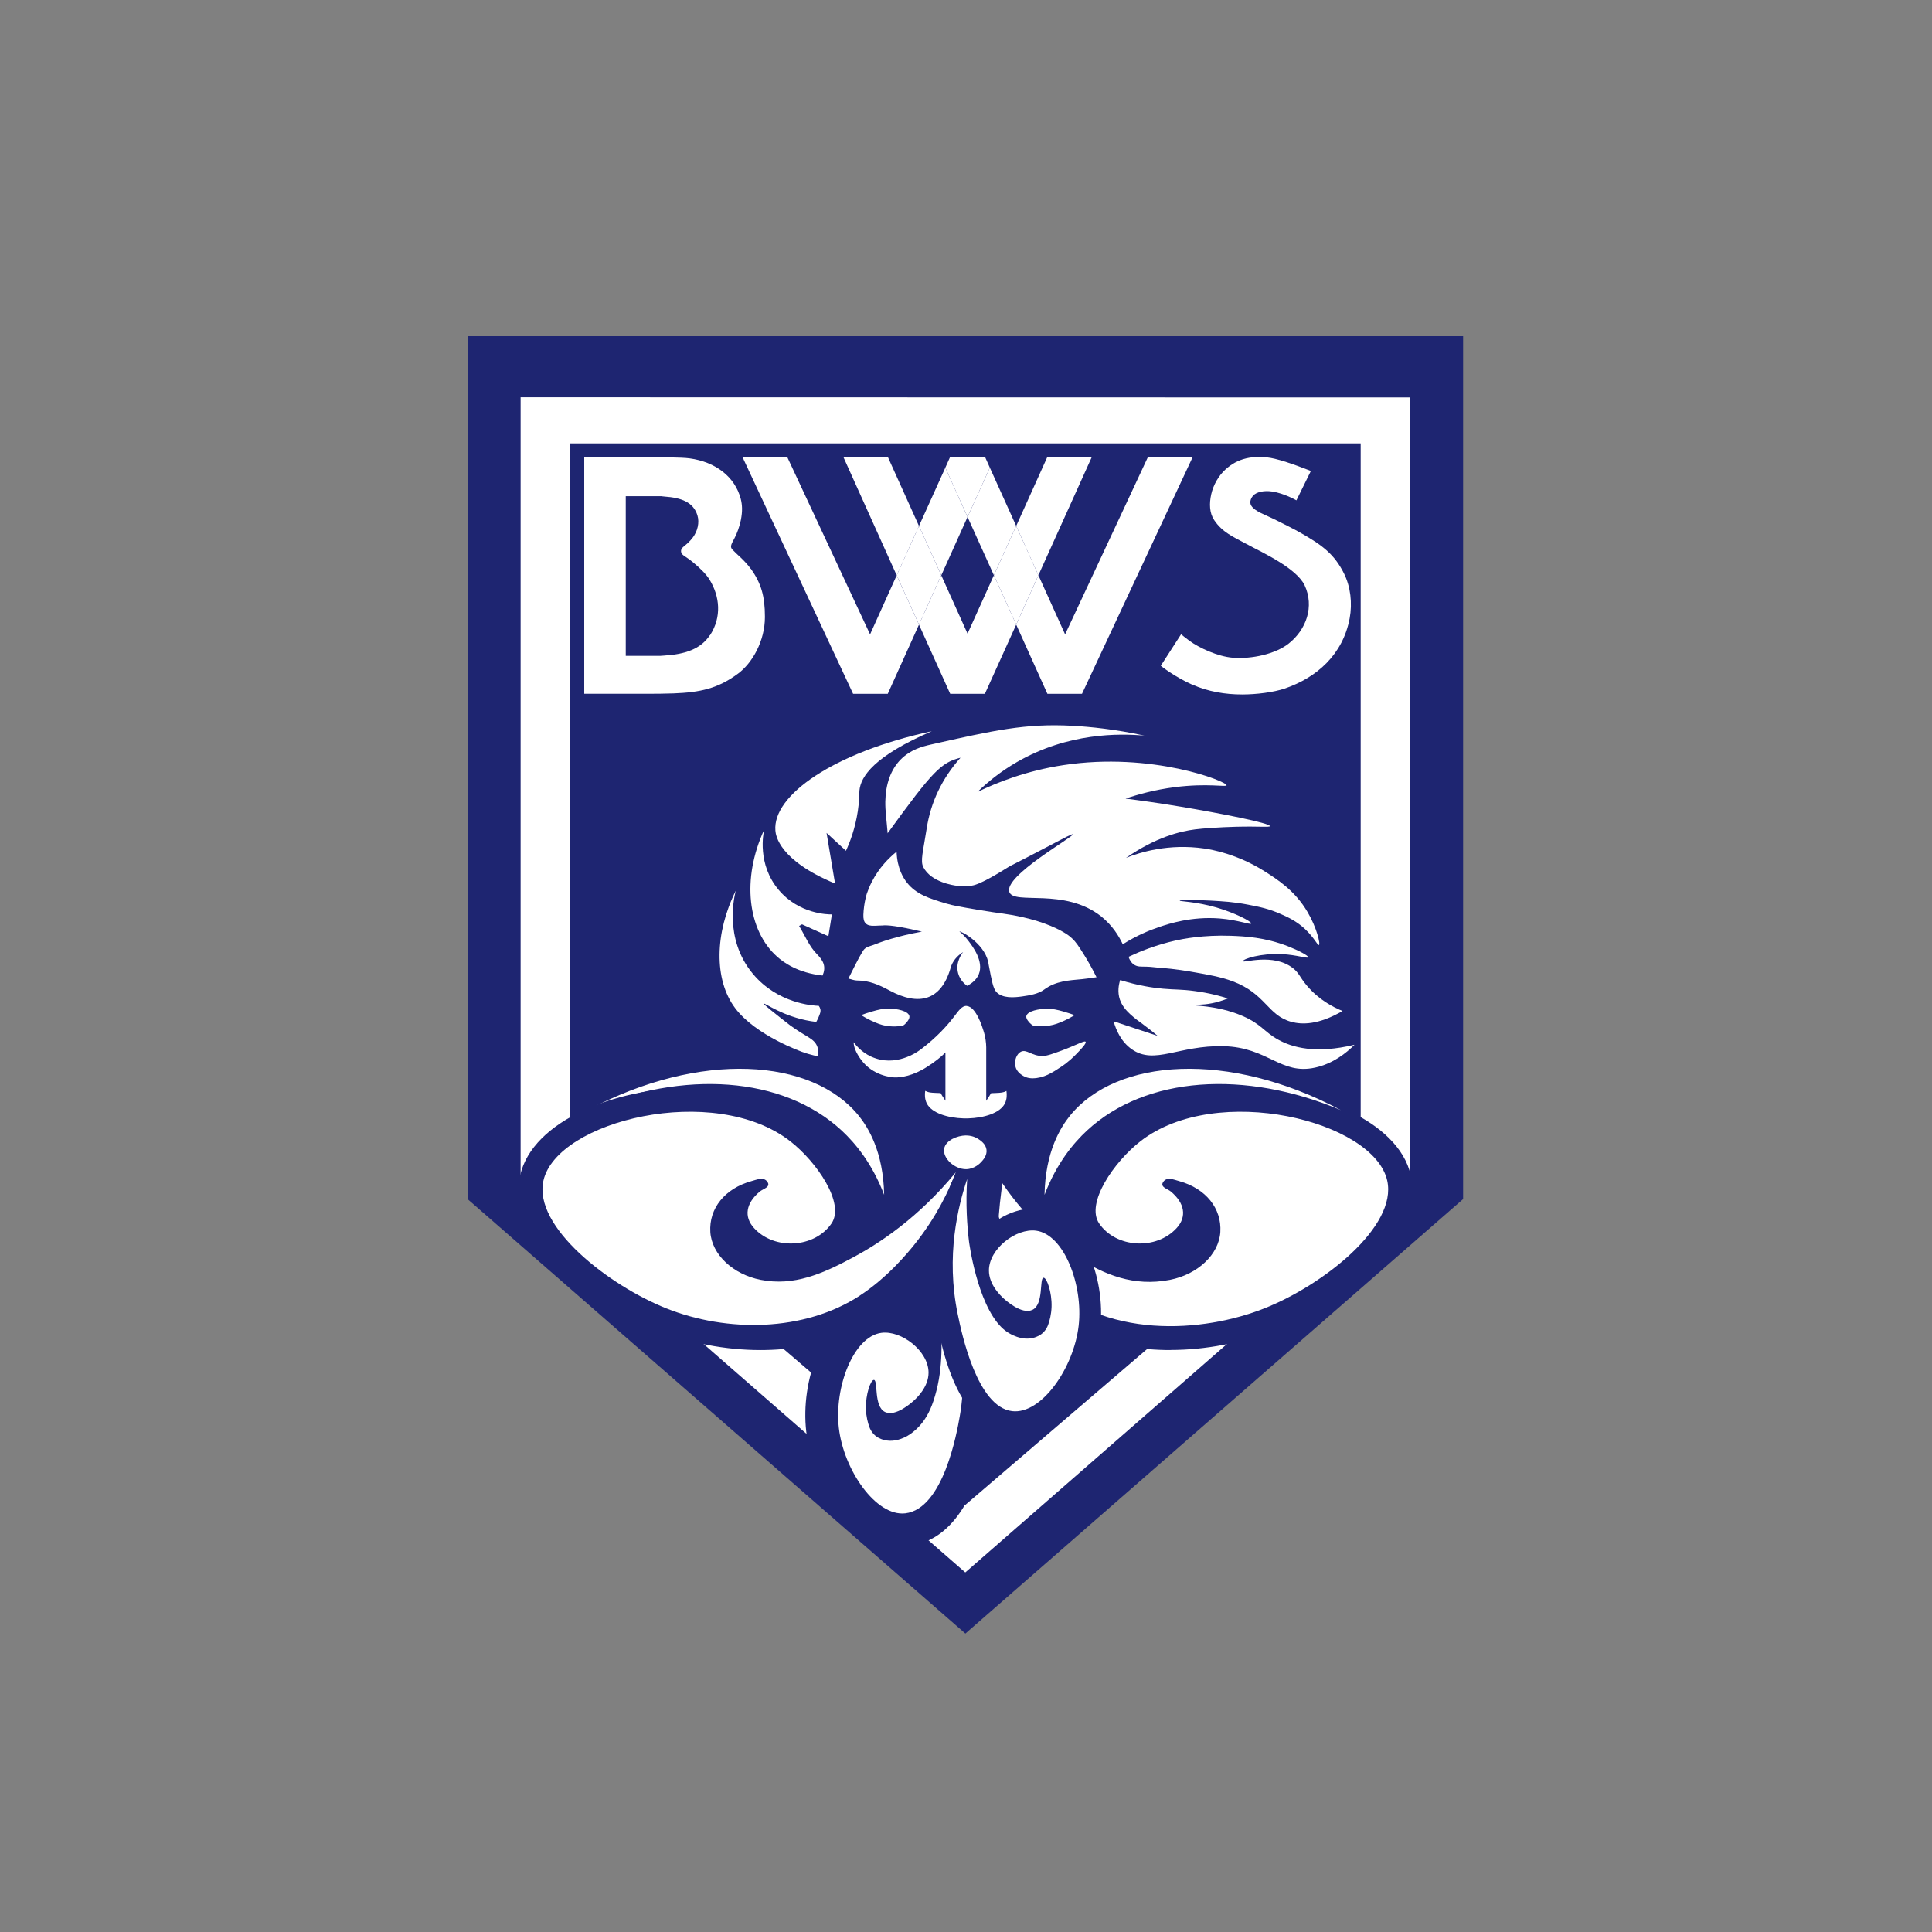 <svg width="500" height="500" viewBox="0 0 500 500" fill="none" xmlns="http://www.w3.org/2000/svg">
<rect x="0" y="0" width="500" height="500" fill="#808080" stroke="none"/>
<g clip-path="url(#clip0_29_3710)">
<g clip-path="url(#clip1_29_3710)">
<path d="M121 87V310.318L249.838 422.759L378.653 310.318V87H121Z" fill="#1E2571"/>
<path d="M134.734 102.836V306.487L249.815 406.946L364.896 306.487V102.859L134.711 102.813L134.734 102.836ZM352.143 301.745L249.838 389.451L147.534 301.745V114.748H352.143V301.745Z" fill="white"/>
<path d="M237.832 161.649L232.063 148.896L225.173 164.172L203.778 118.369H192.192L220.782 179.564H229.751L237.832 161.649Z" fill="white"/>
<path d="M244.652 121.031L237.832 136.12L243.601 148.896L250.398 133.784L244.652 121.031Z" fill="white"/>
<path d="M250.398 163.985L243.601 148.896L237.832 161.649L245.914 179.564H254.883L262.988 161.649L257.219 148.873L250.398 163.985Z" fill="white"/>
<path d="M229.821 118.369H218.306L232.064 148.896L237.833 136.12L229.821 118.369Z" fill="white"/>
<path d="M271 118.369L262.988 136.12L268.734 148.873L282.515 118.369H271Z" fill="white"/>
<path d="M237.832 136.12L232.063 148.896L237.832 161.649L243.601 148.896L237.832 136.12Z" fill="white"/>
<path d="M297.043 118.369L275.648 164.172L268.734 148.873L262.988 161.649L271.07 179.564H280.015L308.628 118.369H297.043Z" fill="white"/>
<path d="M250.398 133.784L257.218 148.873L262.988 136.12L256.167 121.031L250.398 133.784Z" fill="white"/>
<path d="M256.168 121.031L254.976 118.369H245.844L244.652 121.031L250.398 133.784L256.168 121.031Z" fill="white"/>
<path d="M257.219 148.873L262.988 161.649L268.734 148.873L262.988 136.12L257.219 148.873Z" fill="white"/>
<path d="M194.318 147.238C192.823 145.113 190.675 143.454 189.553 142.24C188.946 141.562 189.086 141.095 190.067 139.32C190.721 138.152 191.445 136.073 191.726 134.625C192.193 132.29 192.099 130.655 191.702 129.09C190.207 123.414 185.209 119.537 178.459 118.626C176.217 118.322 170.471 118.369 170.471 118.369H151.201V179.541H169.163C169.163 179.541 172.106 179.541 174.371 179.448C181.145 179.191 185.793 178.21 191.002 174.332C194.692 171.6 197.962 165.9 197.962 159.664C197.962 154.245 196.981 150.975 194.342 147.215L194.318 147.238ZM183.714 164.382C181.355 167.979 177.268 169.334 171.895 169.661C170.844 169.731 170.938 169.731 170.938 169.731H161.945V128.412H171.241C171.241 128.412 170.985 128.436 171.966 128.506C176.333 128.809 179.44 129.954 180.491 133.364C181.075 135.256 180.514 137.451 179.346 139.04C178.506 140.161 177.735 140.792 176.8 141.562C175.983 142.24 176.123 143.197 176.894 143.735C178.295 144.692 178.599 144.879 179.86 145.953C181.122 147.028 182.71 148.499 183.667 150.064C186.283 154.362 186.821 159.687 183.761 164.382H183.714Z" fill="white"/>
<path d="M308.581 177.182C312.692 179.004 317.106 179.728 321.474 179.728C325.165 179.728 329.603 179.167 332.522 178.186C340.744 175.36 347.541 169.427 349.293 160.014C350.017 156.09 349.526 151.839 347.821 148.406C345.299 143.361 342.169 141.072 336.516 137.848C334.764 136.844 331.985 135.489 330.28 134.625C327.267 133.107 324.838 132.406 323.857 130.911C323.179 129.884 323.927 128.669 324.277 128.295C325.188 127.291 327.15 126.894 329.205 127.198C332.382 127.665 335.512 129.487 335.512 129.487L339.249 121.896C339.249 121.896 333.62 119.607 329.953 118.742C328.481 118.392 327.127 118.252 325.935 118.252C324.581 118.252 323.436 118.415 322.525 118.626C320.376 119.116 318.648 120.144 317.177 121.475C315.378 123.087 314 125.516 313.463 127.922C312.926 130.327 312.996 132.757 314.234 134.602C316.336 137.778 319.349 139.016 322.035 140.488C325.141 142.193 327.804 143.337 331.518 145.696C333.62 147.028 336.586 149.223 337.637 151.466C340.183 156.955 338.105 162.934 333.48 166.578C330.046 169.264 323.973 170.595 319.092 170.221C315.121 169.918 310.31 167.629 307.88 165.877C307.04 165.27 305.661 164.149 305.661 164.149L300.406 172.3C300.406 172.3 303.77 175.056 308.628 177.229L308.581 177.182Z" fill="white"/>
<path d="M217.839 292.59C221.249 295.766 225.663 300.951 228.817 309.22C228.606 297.985 224.636 291.725 222.23 288.736C210.178 273.857 181.215 271.825 152.135 287.288C176.94 276.847 202.587 278.459 217.839 292.59Z" fill="white"/>
<path d="M196.793 349.394C187.824 349.394 178.388 347.596 170.166 344.349C161.454 340.892 152.275 335.076 145.595 328.77C136.695 320.361 132.888 311.859 134.617 304.175C137.817 289.997 159.492 281.542 178.575 281.542C186.89 281.542 198.802 283.083 208.308 290.487C212.513 293.757 216.553 298.429 219.146 303.007C222.813 309.477 222.696 314.195 221.715 317.278C228.045 312.373 233.371 306.16 237.925 298.405C239.514 294.855 242.597 293.991 244.325 293.804L251.986 292.94L251.169 300.601C250.328 308.356 247.175 323.071 235.333 334.679C225.523 344.302 212.186 349.394 196.817 349.394H196.793Z" fill="#1E2571"/>
<path d="M222.486 335.333C208.098 344.699 188.128 344.863 172.432 338.603C157.577 332.67 137.934 317.488 140.643 305.529C144.123 290.067 184.788 280 204.501 295.346C211.345 300.671 218.749 311.392 215.199 316.624C210.855 323.001 200.414 323.631 195.135 317.815C192.449 314.872 193.056 311.345 196.653 308.356C197.494 307.655 199.526 307.234 198.615 305.88C197.658 304.455 195.813 305.319 194.481 305.67C187.568 307.585 183.457 312.747 183.83 318.843C184.204 324.682 189.716 329.821 196.864 331.222C205.459 332.904 212.817 329.704 221.015 325.29C227.462 321.809 237.575 315.293 247.385 303.357C245.54 308.169 242.317 315.012 236.664 322.066C235.006 324.145 229.634 330.685 222.463 335.333H222.486Z" fill="white"/>
<path d="M302.882 349.394C287.49 349.394 274.176 344.302 264.366 334.679C252.524 323.071 249.347 308.332 248.53 300.601L247.712 292.94L255.374 293.804C257.102 293.991 260.232 294.855 261.797 298.405C266.351 306.137 271.677 312.35 278.007 317.255C277.002 314.171 276.909 309.453 280.576 302.983C283.169 298.429 287.209 293.734 291.414 290.464C300.92 283.083 312.832 281.518 321.147 281.518C340.253 281.518 361.905 289.997 365.105 304.151C366.834 311.836 363.05 320.338 354.127 328.746C347.447 335.053 338.245 340.892 329.556 344.326C321.357 347.572 311.898 349.371 302.929 349.371L302.882 349.394Z" fill="#1E2571"/>
<path d="M268.688 330.265C285.809 347.035 311.572 344.816 327.221 338.603C342.45 332.577 361.696 317.418 359.01 305.529C355.53 290.067 314.865 280 295.152 295.346C288.308 300.671 280.904 311.392 284.454 316.624C288.798 323.001 299.239 323.631 304.518 317.815C307.204 314.872 306.597 311.345 303 308.356C302.159 307.655 300.127 307.234 301.038 305.88C301.995 304.455 303.84 305.319 305.172 305.67C312.085 307.585 316.196 312.747 315.823 318.843C315.449 324.682 309.937 329.821 302.789 331.222C293.446 333.044 285.739 329.914 278.638 325.29C268.828 318.913 261.751 310.621 256.262 301.232C256.005 300.788 256.028 300.064 254.65 299.924C255.234 305.343 257.5 319.287 268.665 330.265H268.688Z" fill="white"/>
<path d="M233.511 400.172C220.874 400.172 210.27 384.547 208.659 370.509C207.888 363.899 208.962 356.541 211.602 350.328C215.012 342.27 220.477 337.365 226.994 336.501C227.648 336.407 228.325 336.361 229.026 336.361C230.825 336.361 232.67 336.688 234.515 337.272C234.422 336.548 234.352 335.824 234.258 335.053C234.141 334.072 234.024 333.091 233.908 332.11C233.487 328.232 235.753 324.542 239.42 323.211L240.167 322.93C241.125 322.58 242.129 322.417 243.087 322.417C246.287 322.417 249.347 324.238 250.772 327.298C257.055 340.635 259.11 354.743 256.728 368.103C253.177 388.097 245.937 398.841 235.239 400.056C234.678 400.126 234.095 400.149 233.511 400.149V400.172Z" fill="#1E2571"/>
<path d="M243.112 330.942C242.855 331.035 242.598 331.129 242.364 331.222C242.691 334.282 243.135 337.318 243.345 340.402C243.859 347.759 244.069 355.163 241.547 362.638C240.636 365.37 239.281 367.916 237.085 369.925C236.198 370.719 235.217 371.513 233.909 372.074C233.115 372.424 230.919 373.335 228.513 372.588C228.023 372.424 226.948 372.074 226.037 371.069C225.454 370.415 225.15 369.738 224.986 369.294C224.589 368.196 224.169 366.608 224.099 364.67C223.982 360.816 225.36 357.055 226.178 357.125C227.299 357.219 226.061 364.039 229.074 365.44C231.853 366.725 236.011 362.918 236.431 362.544C237.202 361.843 240.332 358.97 240.309 355.187C240.262 349.604 233.278 344.255 228.116 344.933C220.852 345.89 215.877 359.041 217.092 369.551C218.353 380.459 226.715 392.511 234.283 391.647C244.116 390.526 247.643 370.789 248.367 366.632C251.193 350.725 246.148 337.435 243.088 330.919L243.112 330.942Z" fill="white"/>
<path d="M262.708 370.929C262.241 370.929 261.774 370.906 261.307 370.859C251.987 369.808 245.587 359.835 242.27 341.219C240.005 328.443 241.967 314.919 247.993 302.119C248.951 300.087 250.983 298.873 253.108 298.873C253.762 298.873 254.416 298.989 255.07 299.223L255.818 299.503C258.247 300.414 259.765 302.843 259.485 305.436C259.368 306.417 259.251 307.398 259.134 308.356C258.877 310.434 258.644 312.42 258.504 314.382C258.48 314.779 258.457 315.152 258.434 315.55C261.19 313.821 264.296 312.793 267.169 312.793C267.73 312.793 268.29 312.84 268.828 312.91C279.805 314.358 286.275 330.405 284.734 343.788C283.262 356.611 273.522 370.929 262.685 370.929H262.708Z" fill="#1E2571"/>
<path d="M250.304 305.062C249.884 311.672 250.281 317.208 250.772 321.272C250.772 321.272 252.804 337.178 259.157 343.485C260.535 344.863 262.03 345.517 262.333 345.634C263.127 345.984 265.323 346.895 267.729 346.147C268.219 345.984 269.294 345.634 270.205 344.629C270.789 343.975 271.092 343.298 271.256 342.854C271.653 341.756 272.073 340.168 272.143 338.229C272.26 334.375 270.882 330.615 270.065 330.685C268.943 330.778 270.181 337.599 267.168 339C264.389 340.285 260.231 336.478 259.811 336.104C259.04 335.403 255.91 332.53 255.933 328.746C255.98 323.164 262.964 317.815 268.126 318.493C275.39 319.45 280.365 332.6 279.15 343.111C277.889 354.019 269.527 366.071 261.96 365.207C252.874 364.179 248.856 345.003 247.875 340.191C244.699 324.986 247.969 312.069 250.328 305.039L250.304 305.062Z" fill="white"/>
<path d="M281.3 292.59C277.89 295.766 273.476 300.951 270.323 309.22C270.533 297.985 274.504 291.725 276.909 288.736C288.962 273.857 317.924 271.825 347.004 287.288C322.199 276.847 296.553 278.459 281.3 292.59Z" fill="white"/>
<path d="M250.188 260.357C252.617 260.497 254.275 265.962 254.485 266.64C255.069 268.391 255.209 269.933 255.233 271.007V284.882C255.606 284.298 255.863 283.924 256.05 283.644C256.331 283.223 256.307 283.153 256.377 283.036C256.377 283.036 256.377 283.013 256.424 282.966C256.517 282.826 258.409 282.943 259.53 282.686C259.764 282.639 260.091 282.546 260.465 282.336C260.605 283.293 260.605 284.461 260.068 285.559C258.806 288.105 254.602 289.319 250.538 289.436C250.538 289.436 250.351 289.436 250.258 289.436C250.164 289.436 250.047 289.436 249.954 289.436C249.861 289.436 249.744 289.436 249.65 289.436C249.557 289.436 249.464 289.436 249.37 289.436C245.306 289.319 241.102 288.082 239.84 285.536C239.303 284.414 239.303 283.247 239.443 282.312C239.84 282.499 240.167 282.616 240.378 282.663C241.499 282.92 243.391 282.803 243.484 282.943C243.484 282.966 243.531 283.013 243.531 283.013C243.601 283.13 243.578 283.2 243.858 283.62C244.045 283.901 244.302 284.274 244.675 284.858V272.362C243.461 273.647 241.779 274.908 239.887 276.123C236.29 278.435 233.184 278.879 231.525 278.832C230.731 278.809 225.943 278.435 222.86 274.277C221.505 272.456 220.921 270.844 220.921 269.723C221.692 270.751 223.537 272.923 226.69 273.927C232.81 275.936 238.089 271.755 238.532 271.405C242.433 268.415 245.049 265.519 246.754 263.3C248.039 261.641 248.903 260.263 250.164 260.333L250.188 260.357Z" fill="white"/>
<path d="M248.297 241.087C248.297 241.087 249.278 241.741 250.656 243.539C251.684 244.894 254.697 248.795 253.295 252.158C253.062 252.719 252.384 254.074 250.282 255.125C249.838 254.798 248.484 253.77 247.97 251.901C247.152 248.982 249.068 246.623 249.255 246.389C248.227 247.043 246.919 248.141 246.218 249.869C246.078 250.22 246.008 250.477 245.985 250.593C243.532 258.979 237.763 260.403 230.265 256.363C227.416 254.821 224.916 253.747 221.787 253.747C221.086 253.747 220.408 253.443 219.568 253.256C220.852 250.757 221.95 248.328 223.351 246.062C224.029 244.988 225.243 244.871 225.944 244.591C228.093 243.726 232.134 242.278 238.58 241.11C232.251 239.592 229.494 239.359 228.327 239.522C228.327 239.522 227.486 239.522 226.388 239.592C224.192 239.709 223.351 238.845 223.445 236.696C223.562 233.636 224.332 231.277 224.332 231.277C224.659 230.343 225.057 229.315 225.594 228.287C227.486 224.55 230.055 222.028 232.04 220.416C232.18 224.784 233.862 227.353 234.703 228.404C237.132 231.487 240.542 232.538 244.84 233.823C246.709 234.383 248.834 234.734 253.062 235.458C259.275 236.509 260.513 236.416 264.787 237.397C267.193 237.957 269.435 238.588 271.958 239.639C275.601 241.18 276.979 242.395 277.47 242.885C278.521 243.866 279.175 244.918 280.46 246.95C281.347 248.374 282.538 250.383 283.776 252.906C282.095 253.139 281.09 253.303 280.086 253.396C276.652 253.723 273.289 253.84 270.253 256.082C268.734 257.227 266.492 257.6 264.507 257.881C262.475 258.161 259.415 258.441 257.827 256.69C257.032 255.802 256.659 253.84 255.911 249.893C255.748 249.052 255.795 249.169 255.748 248.935C254.603 243.96 248.507 240.83 248.32 241.087H248.297Z" fill="white"/>
<path d="M229.728 215.698C229.471 212.381 229.074 209.882 229.121 207.406C229.214 202.898 230.522 199.208 233.068 196.592C235.637 193.976 238.767 193.182 240.799 192.714C257.173 189.024 265.348 187.179 277.517 187.833C282.165 188.09 288.588 188.72 296.179 190.379C289.732 189.795 276.419 189.585 263.175 197.222C258.971 199.651 255.608 202.384 252.968 204.954C258.084 202.478 265.651 199.465 275.181 198.016C298.118 194.513 317.598 202.244 317.434 203.248C317.364 203.739 312.506 202.641 304.05 203.716C298.795 204.393 294.451 205.608 291.297 206.682C294.661 207.102 299.659 207.78 305.662 208.784C315.752 210.466 328.762 213.035 328.645 213.806C328.599 214.156 325.866 213.806 319.816 213.969C315.472 214.086 311.314 214.39 309.282 214.647C305.428 215.137 299.145 216.655 291.391 222.028C294.964 220.603 302.415 218.244 311.688 219.598C313.58 219.879 320.19 221 327.291 225.508C330.491 227.54 335.139 230.46 338.409 236.065C340.744 240.036 341.796 244.357 341.328 244.567C341.001 244.731 340.137 242.675 337.731 240.433C335.559 238.401 333.41 237.42 331.518 236.579C328.389 235.178 325.913 234.687 322.993 234.127C319.373 233.426 316.617 233.262 313.253 233.076C309.376 232.865 305.312 232.842 305.312 233.076C305.312 233.309 309.446 233.309 314.795 234.851C319.676 236.275 323.974 238.518 323.811 239.008C323.67 239.429 320.541 238.097 315.636 237.7C308.371 237.14 302.579 239.032 299.893 239.943C297.487 240.76 294.194 242.091 290.573 244.38C289.616 242.348 287.934 239.545 285.038 237.21C275.485 229.595 262.428 234.29 261.213 230.857C259.742 226.676 278.007 216.515 277.633 215.931C277.517 215.745 275.531 216.796 271.841 218.734C260.933 224.457 261.867 223.849 261.097 224.317C259.181 225.484 253.879 228.871 251.52 229.198C249.558 229.479 247.69 229.245 247.69 229.245C246.779 229.128 241.033 228.357 238.977 224.457C238.113 222.845 238.907 220.369 239.818 214.46C240.869 207.593 243.812 201.45 248.577 196.101C243.532 197.362 241.43 199.511 229.681 215.698H229.728Z" fill="white"/>
<path d="M288.26 264.327C292.044 265.589 295.828 266.827 299.612 268.088C298.701 267.317 297.276 266.173 295.454 264.818C294.263 263.93 294.053 263.837 293.492 263.346C292.161 262.202 290.549 260.824 289.825 258.698C289.171 256.76 289.498 254.891 289.895 253.63C294.543 255.078 298.351 255.638 300.967 255.872C304.073 256.152 305.755 256.012 309.165 256.479C312.902 256.97 315.868 257.787 317.76 258.395C316.335 258.979 314.327 259.656 311.828 259.913C309.795 260.123 308.254 259.936 308.254 260.053C308.231 260.31 314.957 260.053 321.614 262.949C326.449 265.051 327.15 267.037 330.723 269.022C334.391 271.078 340.44 272.806 350.554 270.377C348.405 272.526 345.018 275.258 340.37 276.286C331.424 278.272 328.201 271.031 316.662 270.751C305.031 270.47 298.818 275.679 292.908 271.545C290.105 269.583 288.821 266.523 288.214 264.351L288.26 264.327Z" fill="white"/>
<path d="M347.448 261.641C344.855 260.59 341.258 258.675 338.222 255.078C336.33 252.836 336.26 251.855 334.602 250.547C329.51 246.576 321.709 249.285 321.662 248.771C321.615 248.164 326.38 246.646 331.752 246.926C335.606 247.113 338.409 248.141 338.549 247.744C338.689 247.347 336.003 245.945 333.317 244.894C327.338 242.558 322.152 242.325 318.602 242.185C311.431 241.928 306.013 243.002 304.354 243.376C299.052 244.567 294.871 246.296 292.068 247.627C292.279 248.281 292.722 249.215 293.657 249.752C294.474 250.22 295.222 250.15 296.693 250.173C297.931 250.196 299.169 250.406 300.43 250.5C303.91 250.71 307.718 251.364 309.376 251.668C312.412 252.205 315.869 252.789 318.952 253.933C327.595 257.157 328.015 262.762 334.181 264.444C336.914 265.192 341.188 265.285 347.448 261.641Z" fill="white"/>
<path d="M213.915 215.558C214.639 219.925 215.386 224.293 216.111 228.661C201.606 222.635 200.765 216.212 200.671 214.95C199.924 205.864 215.597 194.77 241.149 189.234C226.248 195.657 222.744 200.936 222.417 204.626C222.347 205.584 222.417 207.242 221.997 209.952C221.319 214.436 219.964 217.94 218.937 220.182C217.255 218.641 215.597 217.099 213.915 215.558Z" fill="white"/>
<path d="M197.775 214.717C197.565 215.604 195.883 223.639 201.536 230.319C206.791 236.556 214.242 236.672 215.293 236.649L214.896 239.148C214.756 240.083 214.569 241.11 214.382 242.302C211.883 241.18 209.734 240.199 207.562 239.218C207.305 239.359 207.048 239.499 206.814 239.639C208.309 242.091 209.43 244.918 211.392 246.903C213.191 248.701 213.821 250.22 212.887 252.462C206.464 251.785 202.773 249.052 201.162 247.627C193.477 240.83 191.866 227.47 197.798 214.67L197.775 214.717Z" fill="white"/>
<path d="M190.44 230.483C190.16 231.464 187.147 242.839 194.878 252.065C201.301 259.726 210.411 260.263 211.905 260.31C212.092 260.567 212.232 260.847 212.302 261.151C212.466 261.805 212.209 262.389 211.812 263.323C211.695 263.603 211.508 264 211.251 264.468C210.924 264.421 210.457 264.374 209.897 264.281C202.563 263.089 197.844 259.422 197.658 259.749C197.611 259.819 197.774 260.076 202.119 263.51C203.497 264.584 204.174 265.122 204.454 265.332C208.659 268.415 210.644 268.695 211.485 270.774C211.695 271.311 211.905 272.175 211.719 273.39C211.088 273.25 210.154 273.04 209.056 272.713C208.869 272.666 208.589 272.572 208.238 272.456C207.514 272.222 195.602 268.018 190.253 260.894C184.718 253.536 184.975 241.414 190.44 230.483Z" fill="white"/>
<path d="M264.25 272.152C263.059 272.736 262.451 274.511 262.778 275.959C263.082 277.291 264.156 278.015 264.507 278.248C264.834 278.458 265.721 279.089 267.286 279.066C270.136 279.019 272.308 277.618 274.527 276.146C276.652 274.745 277.89 273.46 278.755 272.572C279.759 271.521 281.23 270.003 280.95 269.606C280.646 269.186 278.544 270.54 273.943 272.175C271.864 272.923 270.813 273.273 269.879 273.296C266.912 273.296 265.721 271.451 264.226 272.175L264.25 272.152Z" fill="white"/>
<path d="M250.024 302.586C247.058 302.61 243.928 299.783 244.349 297.284C244.722 295.089 247.782 293.897 249.884 293.851C250.608 293.851 252.01 293.944 253.341 294.878C253.925 295.276 255.116 296.116 255.303 297.541C255.49 299.036 254.439 300.181 253.948 300.718C253.715 300.975 252.22 302.563 250.024 302.586Z" fill="white"/>
<path d="M222.86 262.716C223.561 262.435 224.565 262.085 225.803 261.735C227.298 261.314 228.653 260.964 230.264 261.011C231.899 261.057 235.099 261.548 235.356 262.996C235.473 263.697 234.632 264.608 234.469 264.771C234.165 265.122 233.861 265.332 233.628 265.472C232.32 265.635 230.008 265.916 227.462 264.981C226.27 264.538 224.659 263.837 222.86 262.716Z" fill="white"/>
<path d="M278.1 262.716C277.4 262.459 276.395 262.109 275.157 261.758C273.662 261.338 272.308 261.011 270.696 261.057C269.061 261.104 265.861 261.571 265.604 262.996C265.487 263.673 266.328 264.561 266.492 264.724C266.795 265.051 267.099 265.262 267.333 265.402C268.641 265.565 270.953 265.822 273.499 264.935C274.69 264.514 276.302 263.837 278.1 262.716Z" fill="white"/>
</g>
</g>
<defs>
<clipPath id="clip0_29_3710">
<rect width="500" height="500" fill="white"/>
</clipPath>
<clipPath id="clip1_29_3710">
<rect width="257.653" height="335.759" fill="white" transform="translate(121 87)"/>
</clipPath>
</defs>
</svg>
